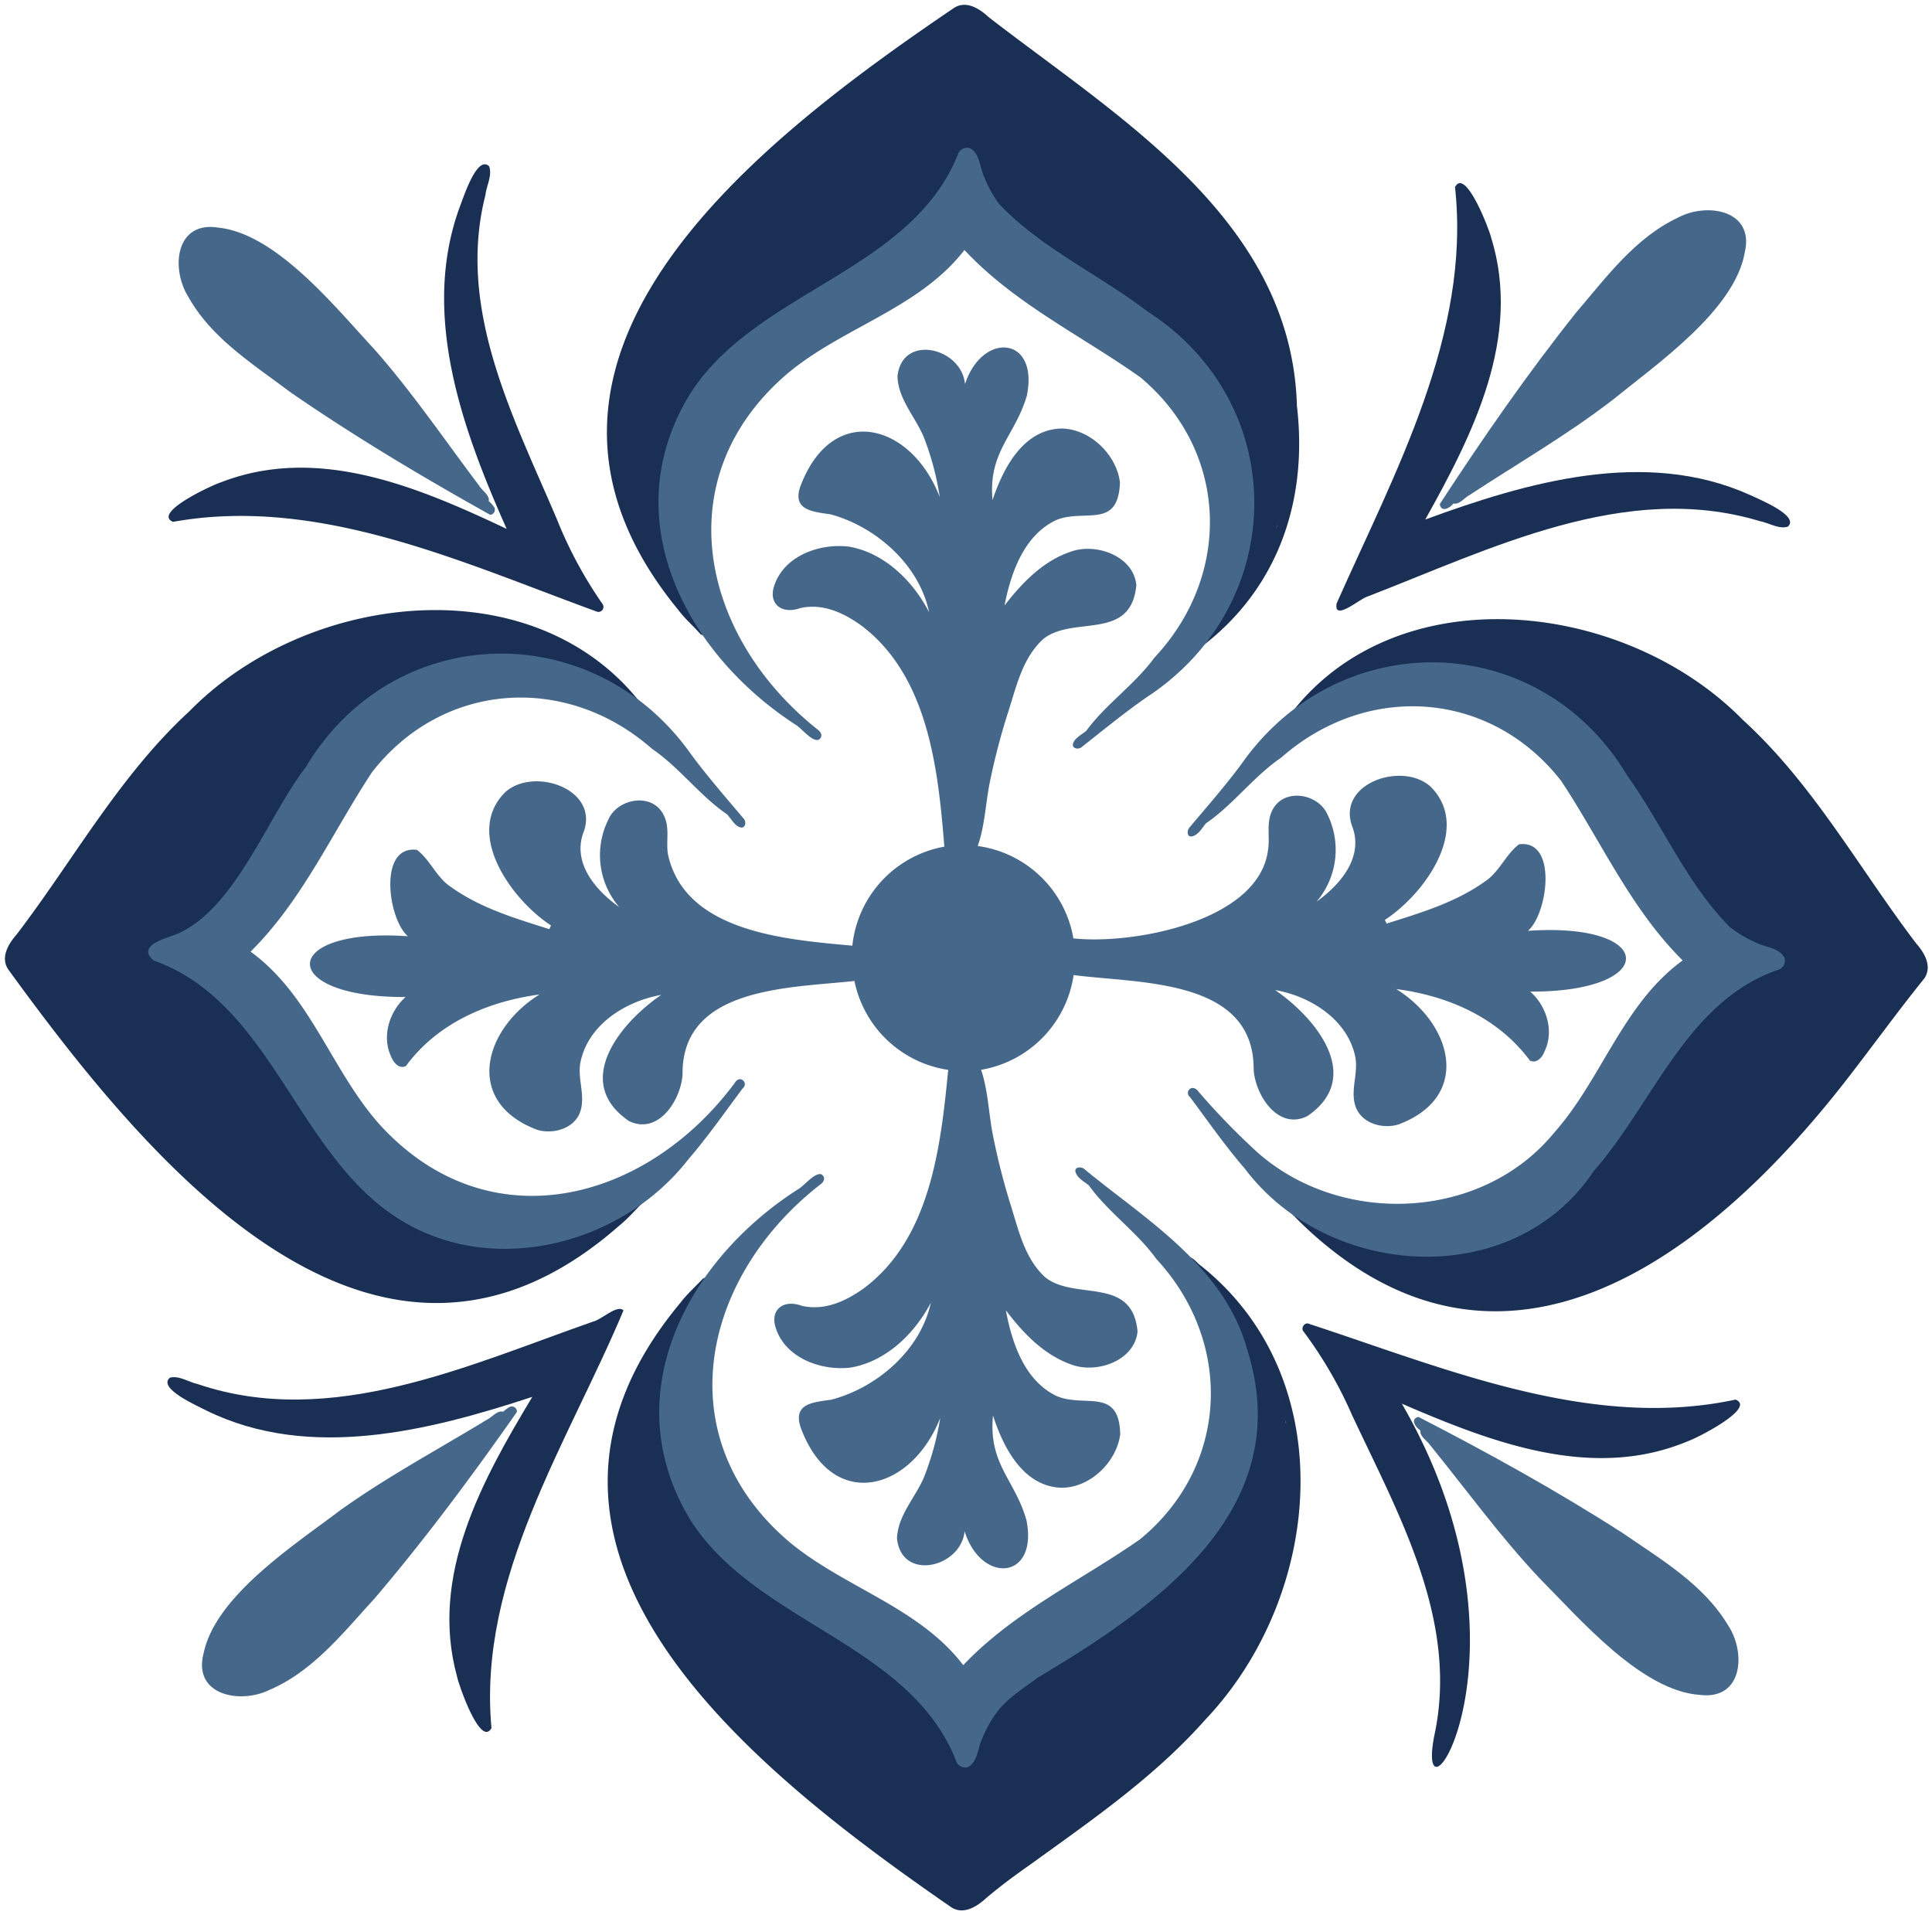 <?xml version="1.0" encoding="UTF-8"?>
<!DOCTYPE svg PUBLIC '-//W3C//DTD SVG 1.0//EN'
          'http://www.w3.org/TR/2001/REC-SVG-20010904/DTD/svg10.dtd'>
<svg data-name="Слой 1" height="272.3" preserveAspectRatio="xMidYMid meet" version="1.0" viewBox="8.5 13.8 274.7 272.3" width="274.7" xmlns="http://www.w3.org/2000/svg" xmlns:xlink="http://www.w3.org/1999/xlink" zoomAndPan="magnify"
><g id="change1_1"
  ><path d="M257.24,84.14c1.19.58,7.25,3,5.45,4.55-1.32.38-2.73-.57-4-.8-19.12-5.77-38.32,4-55.84,10.76-1,.29-4.77,3.59-4.3.94,8.24-18.54,19.13-38.26,16.83-59.19,1.48-2.86,4.89,6.07,5.14,7.19,4.4,14.18-2.62,28-9.37,40.08C225.62,82.35,242.42,77.51,257.24,84.14Z" fill="#192f54"
  /></g
  ><g id="change1_2"
  ><path d="M255.27,212.8c3,1.19-5.54,5.49-6.62,5.85-13.66,5.82-28.1.22-40.83-5.27,20.43,35.3,1.71,62.55,4.59,47.32,3.6-16.36-5-31.45-11.68-45.72a59.83,59.83,0,0,0-6.88-11.85c-.47-.53.2-1.43.83-1.08C214,208.37,234.69,217.22,255.27,212.8Z" fill="#192f54"
  /></g
  ><g id="change1_3"
  ><path d="M97.15,200.12c-7.81,18.65-20.76,38-18.77,59.39-1.57,2.82-4.69-6.22-4.9-7.35-3.93-14.31,3.55-27.87,10.71-39.75-14.69,4.83-31.63,9.11-46.23,2-1.17-.62-7.15-3.19-5.3-4.73,1.34-.34,2.71.66,4,.93,18.92,6.4,38.44-2.7,56.16-8.9C94,201.46,96.29,199.21,97.15,200.12Z" fill="#192f54"
  /></g
  ><g id="change1_4"
  ><path d="M94.17,99.68a.71.71,0,0,1-.87,1.06C74.24,93.79,53.82,84.26,33.1,88c-3-1.29,5.72-5.3,6.81-5.62C53.76,77,68,83.08,80.54,89,74.25,74.86,68.27,58.44,73.88,43.2c.49-1.23,2.44-7.44,4.17-5.75.47,1.3-.39,2.76-.53,4.09-4.14,16.23,4,31.6,10.16,46.08A59.87,59.87,0,0,0,94.17,99.68Z" fill="#192f54"
  /></g
  ><g id="change2_1"
  ><path d="M78.82,86a.74.74,0,0,1-.62,1c-9.7-5.42-19.35-11.17-28.49-17.49-5.31-4-11.2-7.66-14.48-13.59-2.45-4-1.76-10.7,4.27-9.76,8.3.83,16.71,11.38,22.22,17.29,5.4,6.12,10,12.91,14.9,19.39.42.73,1.51,1.32,1.38,2.23A4.13,4.13,0,0,1,78.82,86Z" fill="#45678a"
  /></g
  ><g id="change2_2"
  ><path d="M247.15,44.71c4.13-2.17,10.8-1,9.44,4.92-1.39,8.24-12.49,15.9-18.76,21-6.47,5-13.55,9.07-20.36,13.54-.75.37-1.42,1.42-2.31,1.22-.5.65-1.78,1.34-1.94.07,6.07-9.3,12.46-18.54,19.39-27.23C236.91,53.21,241,47.58,247.15,44.71Z" fill="#45678a"
  /></g
  ><g id="change2_3"
  ><path d="M254.21,244.9c2.57,3.88,2.1,10.63-4,9.89-8.33-.56-17.08-10.82-22.78-16.55-5.6-5.94-10.39-12.56-15.53-18.89-.45-.71-1.56-1.26-1.45-2.17-.69-.43-1.51-1.64-.27-1.92,9.88,5.09,19.71,10.52,29.06,16.53C244.72,235.56,250.73,239.08,254.21,244.9Z" fill="#45678a"
  /></g
  ><g id="change2_4"
  ><path d="M81,213.83a.73.73,0,0,1,1,.72c-6.38,9.1-13.07,18.12-20.28,26.57-4.47,4.88-8.76,10.36-15,13-4.19,2-10.82.66-9.27-5.24,1.67-8.17,13-15.47,19.45-20.36,6.64-4.75,13.85-8.61,20.81-12.85.76-.35,1.46-1.37,2.34-1.15A4.91,4.91,0,0,1,81,213.83Z" fill="#45678a"
  /></g
  ><g id="change1_5"
  ><path d="M35.81,146.2l-.27.16Zm55.37-38.13.59.42Zm2.43,1.84-.55-.43ZM96,112c-.39-.35-.77-.7-1.16-1C95.21,111.26,95.59,111.61,96,112Zm0,0,.56.52Zm5.19,4c2,1.58,3.54,3.22,2.31,3.61-1,0-1.51-1.16-2.28-1.67-8.62-8.45-22.37-11.36-33.37-5.86-16.23,6.44-21,33-35.28,36.93,25.35,11.64,25,55.85,66.14,35a.71.71,0,0,1,1.14.83c-1.11,1.09-2.1,2.26-3.27,3.2C62,218.46,29.7,179.21,9.68,151.65c-1.15-1.71,0-3.64,1.2-5C19,136,25.5,124.05,35.45,114.91,52.74,97.27,86.59,93.91,101.2,116Z" fill="#192f54"
  /></g
  ><g id="change2_5"
  ><path d="M114.33,167.63a.73.73,0,0,1-.21.89c-2.55,3.41-5,6.93-7.79,10.17-9.41,12.07-27.68,16.81-41,8.5-14.69-9.12-18.09-30.83-35-36.83-2.49-2.15,1.79-3.14,3.31-3.75,8.31-3.55,12.86-16.63,18.36-23.77,12.47-20.87,40.93-21.47,54.81-1.72,2.33,3.14,4.91,6.09,7.44,9.09.4.44.26,1.4-.47,1.23s-1.3-1.15-1.87-1.83c-3.84-2.6-6.79-6.67-10.7-9.34-12.16-10.69-29.67-9.64-39.79,3.29-5.67,8.58-9.88,18.2-17.29,25.55,8.53,6.18,11.5,16.91,18.35,24.58,15.42,16.94,37.87,11.09,50.52-5.95C113.26,167.23,113.93,167,114.33,167.63Z" fill="#45678a"
  /></g
  ><g id="change1_6"
  ><path d="M102.89,212.92l0-.8C102.91,212.39,102.89,212.65,102.89,212.92Zm87.83.47c-.07-.23-.13-.47-.21-.7Zm.55,2.35c0,.24.09.48.13.72C191.36,216.22,191.32,216,191.27,215.74ZM179,193.57c20.47,16.05,17.66,47.08.85,64.77-7.22,8.15-16.25,14.35-25,20.67-2.13,1.49-4.16,3-6.13,4.67-1.31,1.2-3.21,2.42-4.95,1.31-28-19.34-68-50.67-38.49-86,.9-1.19,2.06-2.21,3.12-3.35a.71.71,0,0,1,.86,1.13c-19.81,41.7,24.32,40.16,36.61,65.28,3.55-14.34,30.07-19.83,36.07-36.17,5.23-11.12,2-24.8-6.66-33.21-.53-.76-1.73-1.22-1.73-2.24.37-1.24,2,.3,3.67,2.23C177.86,192.28,178.48,193.13,179,193.57Z" fill="#192f54"
  /></g
  ><g id="change2_6"
  ><path d="M185.8,205.58c7.26,22.71-12.69,36.59-29.73,46.74-2,1.51-4.21,2.83-5.76,4.84a17.28,17.28,0,0,0-2.15,3.83c-.65,1.32-.63,3.29-2,4.05a1.4,1.4,0,0,1-1.63-.64c-6.41-16.82-28.19-19.69-37.66-34.16-11-17.6-1-37,15-47.28,1-.54,2.38-2.44,3.4-2.2.65.38.42,1.07-.09,1.42-16.74,13-22,35.65-4.72,50.63,7.83,6.67,18.62,9.39,25,17.75,7.17-7.57,16.69-12,25.13-17.89,12.68-10.42,13.31-28,2.33-39.86-2.76-3.84-6.91-6.7-9.6-10.47-.69-.55-1.57-1-1.87-1.82s.77-.89,1.23-.5c1,.85,2.09,1.68,3.14,2.52C173.86,188.77,182.93,195.23,185.8,205.58Z" fill="#45678a"
  /></g
  ><g id="change1_7"
  ><path d="M103.16,90.87c0-.29-.09-.59-.13-.88C103.07,90.28,103.11,90.58,103.16,90.87Zm.17-10.68c.08-.44.18-.88.28-1.32a28.5,28.5,0,0,0-.62,3.54C103.07,81.67,103.19,80.93,103.33,80.19ZM177.51,65l-.81-.84Zm5.16,35.74c.18-.19.35-.39.51-.58Zm2.44-3c.16-.2.31-.41.46-.61C185.42,97.35,185.27,97.56,185.11,97.76Zm.89-1.23-.33.48Zm3.32-6-.27.61Zm.81-2.11c-.07.19-.13.39-.2.57C190,88.83,190.06,88.64,190.13,88.44Zm0-.07c.09-.24.16-.49.24-.73Zm2.75-17c1.8,14.89-3.54,28.12-16,36.14-1.64,1.91-3.33,3.44-3.69,2.2,0-1,1.21-1.48,1.75-2.23,8.72-8.34,12.07-22,6.93-33.16-5.92-16.43-32.32-22-35.78-36.45-12.45,25-56.63,23.17-37.13,65a.71.71,0,0,1-.87,1.13c-1-1.15-2.2-2.18-3.1-3.38C75.71,65,116,34,144.17,14.91c1.74-1.09,3.63.14,4.93,1.35C167.73,30.66,192.07,45.08,192.9,71.38ZM102.79,86.75c0-.46,0-.93,0-1.4C102.78,85.82,102.78,86.29,102.79,86.75Z" fill="#192f54"
  /></g
  ><g id="change2_7"
  ><path d="M171.61,58.05c20.47,13.15,20.15,41.59,0,54.84-3.22,2.23-6.24,4.71-9.32,7.14-.46.39-1.42.22-1.22-.51s1.19-1.26,1.88-1.8c2.73-3.76,6.89-6.58,9.68-10.4,11.08-11.81,10.59-29.35-2-39.88-8.39-5.94-17.87-10.46-25-18.09-6.45,8.32-17.26,10.95-25.15,17.55-17.41,14.86-12.31,37.48,4.32,50.67h0c.5.36.74,1.05.08,1.42-1,.28-2.45-1.73-3.39-2.23-15.89-10.38-25.75-29.89-14.59-47.4C116.45,55,138.26,52.28,144.8,35.51a1.39,1.39,0,0,1,1.63-.63c1.41.78,1.37,2.74,2,4.06a17.28,17.28,0,0,0,2.12,3.85C156.53,49.1,164.76,52.81,171.61,58.05Z" fill="#45678a"
  /></g
  ><g id="change1_8"
  ><path d="M198.78,110.67c.2-.16.4-.32.61-.47C199.18,110.35,199,110.51,198.78,110.67Zm3.75-2.63.65-.39Zm2.65-1.47.68-.34Zm4.29-1.78.62-.2Zm23.25,12.75c-.28-.28-.56-.55-.85-.81C232.16,117,232.44,117.26,232.72,117.54Zm48.2,30.36c1.18,1.34,2.35,3.27,1.2,5-3.85,4.77-7.44,9.76-11.21,14.6-19.39,24.9-48.33,47.09-76.46,21.11-.85-.79-1.68-1.62-2.51-2.49a.71.71,0,0,1,1.15-.83c41.2,20.8,40.74-23.36,66.13-35-14.25-3.89-19.1-30.54-35.28-36.93-11-5.5-24.75-2.58-33.37,5.86-.77.52-1.26,1.71-2.28,1.68-1.23-.39.35-2,2.32-3.62,14.6-22.08,48.45-18.72,65.74-1.08C266.3,125.28,272.83,137.26,280.92,147.9Z" fill="#192f54"
  /></g
  ><g id="change2_8"
  ><path d="M262.23,150a1.39,1.39,0,0,1-.67,1.61c-13.16,4.37-17.93,19-26.47,28.72-11.46,17.13-37.76,15.38-49.62-.4-2.8-3.23-5.24-6.76-7.79-10.17a.71.71,0,0,1-.21-.88c.39-.64,1.06-.4,1.41.1a100.51,100.51,0,0,0,8.31,8.58h0c11.91,10.65,31.93,9.84,42.21-2.62,6.85-7.67,9.82-18.4,18.35-24.58-7.41-7.35-11.62-17-17.29-25.55-10.12-12.93-27.64-14-39.79-3.29-3.91,2.66-6.87,6.74-10.7,9.34-.57.68-1,1.55-1.87,1.83s-.87-.79-.47-1.24c2.53-3,5.11-5.94,7.43-9.08,13.9-19.75,42.34-19.17,54.82,1.72,5,7,8.46,15.36,14.57,21.52a17.41,17.41,0,0,0,3.79,2.24C259.54,148.52,261.51,148.54,262.23,150Z" fill="#45678a"
  /></g
  ><g id="change2_9"
  ><path d="M131,149.37h0a1.77,1.77,0,0,0,0,.23A1.79,1.79,0,0,1,131,149.37Zm94.75-3.22c18.35-1.28,18.71,8.72.32,8.64,2.3,2,3.43,5.56,2.07,8.43-.31.85-1.1,1.86-2.11,1.38-4.49-6.08-11.61-9.22-19-10.17,8,5,10.76,15.32.31,19.25-2.43.74-5.62-.27-6.23-3-.5-2.15.47-4.24.12-6.45-1-5.37-6.33-8.78-11.43-9.66,5.85,4,12.66,12.41,4.59,17.92-4.14,2.07-7.4-2.93-7.64-6.61.08-13-16.24-12.22-25.6-13.44A16,16,0,0,1,148,165.91c1,3,1.06,6.12,1.65,9.16a96.09,96.09,0,0,0,2.58,10.15c1.13,3.63,2,7.54,4.86,10.17,4.24,3.42,12.41-.24,13.15,7.71-.39,4.19-5.82,6.06-9.39,4.72-3.9-1.35-6.9-4.49-9.33-7.72.86,4.67,2.66,10,7.19,12.18,4,1.74,8.92-1.32,9.07,5.47-.54,4-4.37,7.66-8.45,7.58-5.41-.24-8.19-5.78-9.64-10.26-.67,6.93,3.13,9.12,4.76,14.89,1.68,8.5-6.42,9.11-8.8,1.57-.52,5.18-9,7.17-9.61,1,.11-3.25,2.59-5.77,3.82-8.65a40.49,40.49,0,0,0,2.33-8.48c-4.09,10.41-15.24,13.42-19.76,1.6-1.35-3.6,1.55-3.81,4.25-4.18,6.53-1.71,12.72-7.06,14.17-13.8-2.3,4.41-6.4,8.4-11.44,9.23-4.1.48-9.1-1.3-10.55-5.46-1-2.74,1-4.28,3.59-3.34,3.25.78,6.31-.64,8.87-2.47,9.47-7.09,10.93-20.1,12-31.06a16,16,0,0,1-13.33-12.64c-9.15,1-24.6.79-24.44,13.3-.24,3.67-3.49,8.67-7.64,6.6-8.06-5.52-1.26-13.91,4.6-17.92C97.33,156.18,92,159.59,91,165c-.35,2.21.63,4.3.12,6.45-.6,2.7-3.8,3.71-6.22,3-10.45-3.93-7.71-14.27.31-19.25-7.42,1-14.53,4.09-19,10.18-1,.47-1.79-.54-2.11-1.39-1.35-2.86-.23-6.38,2.07-8.43-18.38.09-18-9.92.33-8.64-2.84-2.41-4.27-13,1.29-12.28,1.89,1.44,2.78,3.93,4.82,5.27,4.18,3,9.2,4.49,14,6l.23-.53c-5.52-3.58-12.4-13-6.54-18.91,3.94-3.65,13.24-.61,11.25,5.44-1.82,4.47,1.57,8.42,5,10.87A11.33,11.33,0,0,1,95,130.33c1.29-3,6.17-3.89,7.81-.74,1,1.83.35,3.77.66,5.67,2.41,11.12,16.89,12.14,26.22,13a16,16,0,0,1,13.08-14.08c-.88-11-2.27-24.16-11.71-31.37-2.54-1.85-5.59-3.3-8.85-2.53-2.55.91-4.61-.66-3.56-3.38,1.48-4.15,6.49-5.89,10.59-5.37,5,.87,9.1,4.89,11.36,9.32-1.39-6.75-7.53-12.15-14-13.92-2.68-.38-5.61-.63-4.21-4.21,4.6-11.78,15.73-8.68,19.73,1.76a40.07,40.07,0,0,0-2.26-8.5c-1.2-2.89-3.67-5.44-3.75-8.68.65-6.12,9.13-4.08,9.6,1.12,2.44-7.51,10.54-6.86,8.79,1.64-1.67,5.73-5.5,7.94-4.88,14.85,1.49-4.47,4.32-10,9.73-10.18,4.07,0,7.88,3.64,8.39,7.64-.22,6.81-5.1,3.68-9.12,5.4-4.55,2.19-6.38,7.46-7.29,12.12,2.46-3.2,5.48-6.33,9.4-7.64,3.57-1.32,9,.6,9.34,4.79-.8,8-8.93,4.21-13.21,7.6-2.9,2.62-3.78,6.51-4.93,10.14a96,96,0,0,0-2.67,10.12c-.62,3-.71,6.25-1.74,9.19a16,16,0,0,1,13.6,13.13c8.32.93,26.44-2.36,27.68-12.62.3-1.9-.32-3.85.65-5.68,1.65-3.14,6.53-2.3,7.82.74A11.38,11.38,0,0,1,195.7,142c3.41-2.45,6.81-6.41,5-10.87-2-6.06,7.32-9.1,11.25-5.44,5.87,5.94-1,15.32-6.54,18.9l.24.53c4.81-1.52,9.83-3,14-6,2.05-1.35,2.93-3.83,4.83-5.27C230,133.11,228.58,143.73,225.75,146.15Z" fill="#45678a"
  /></g
></svg
>
